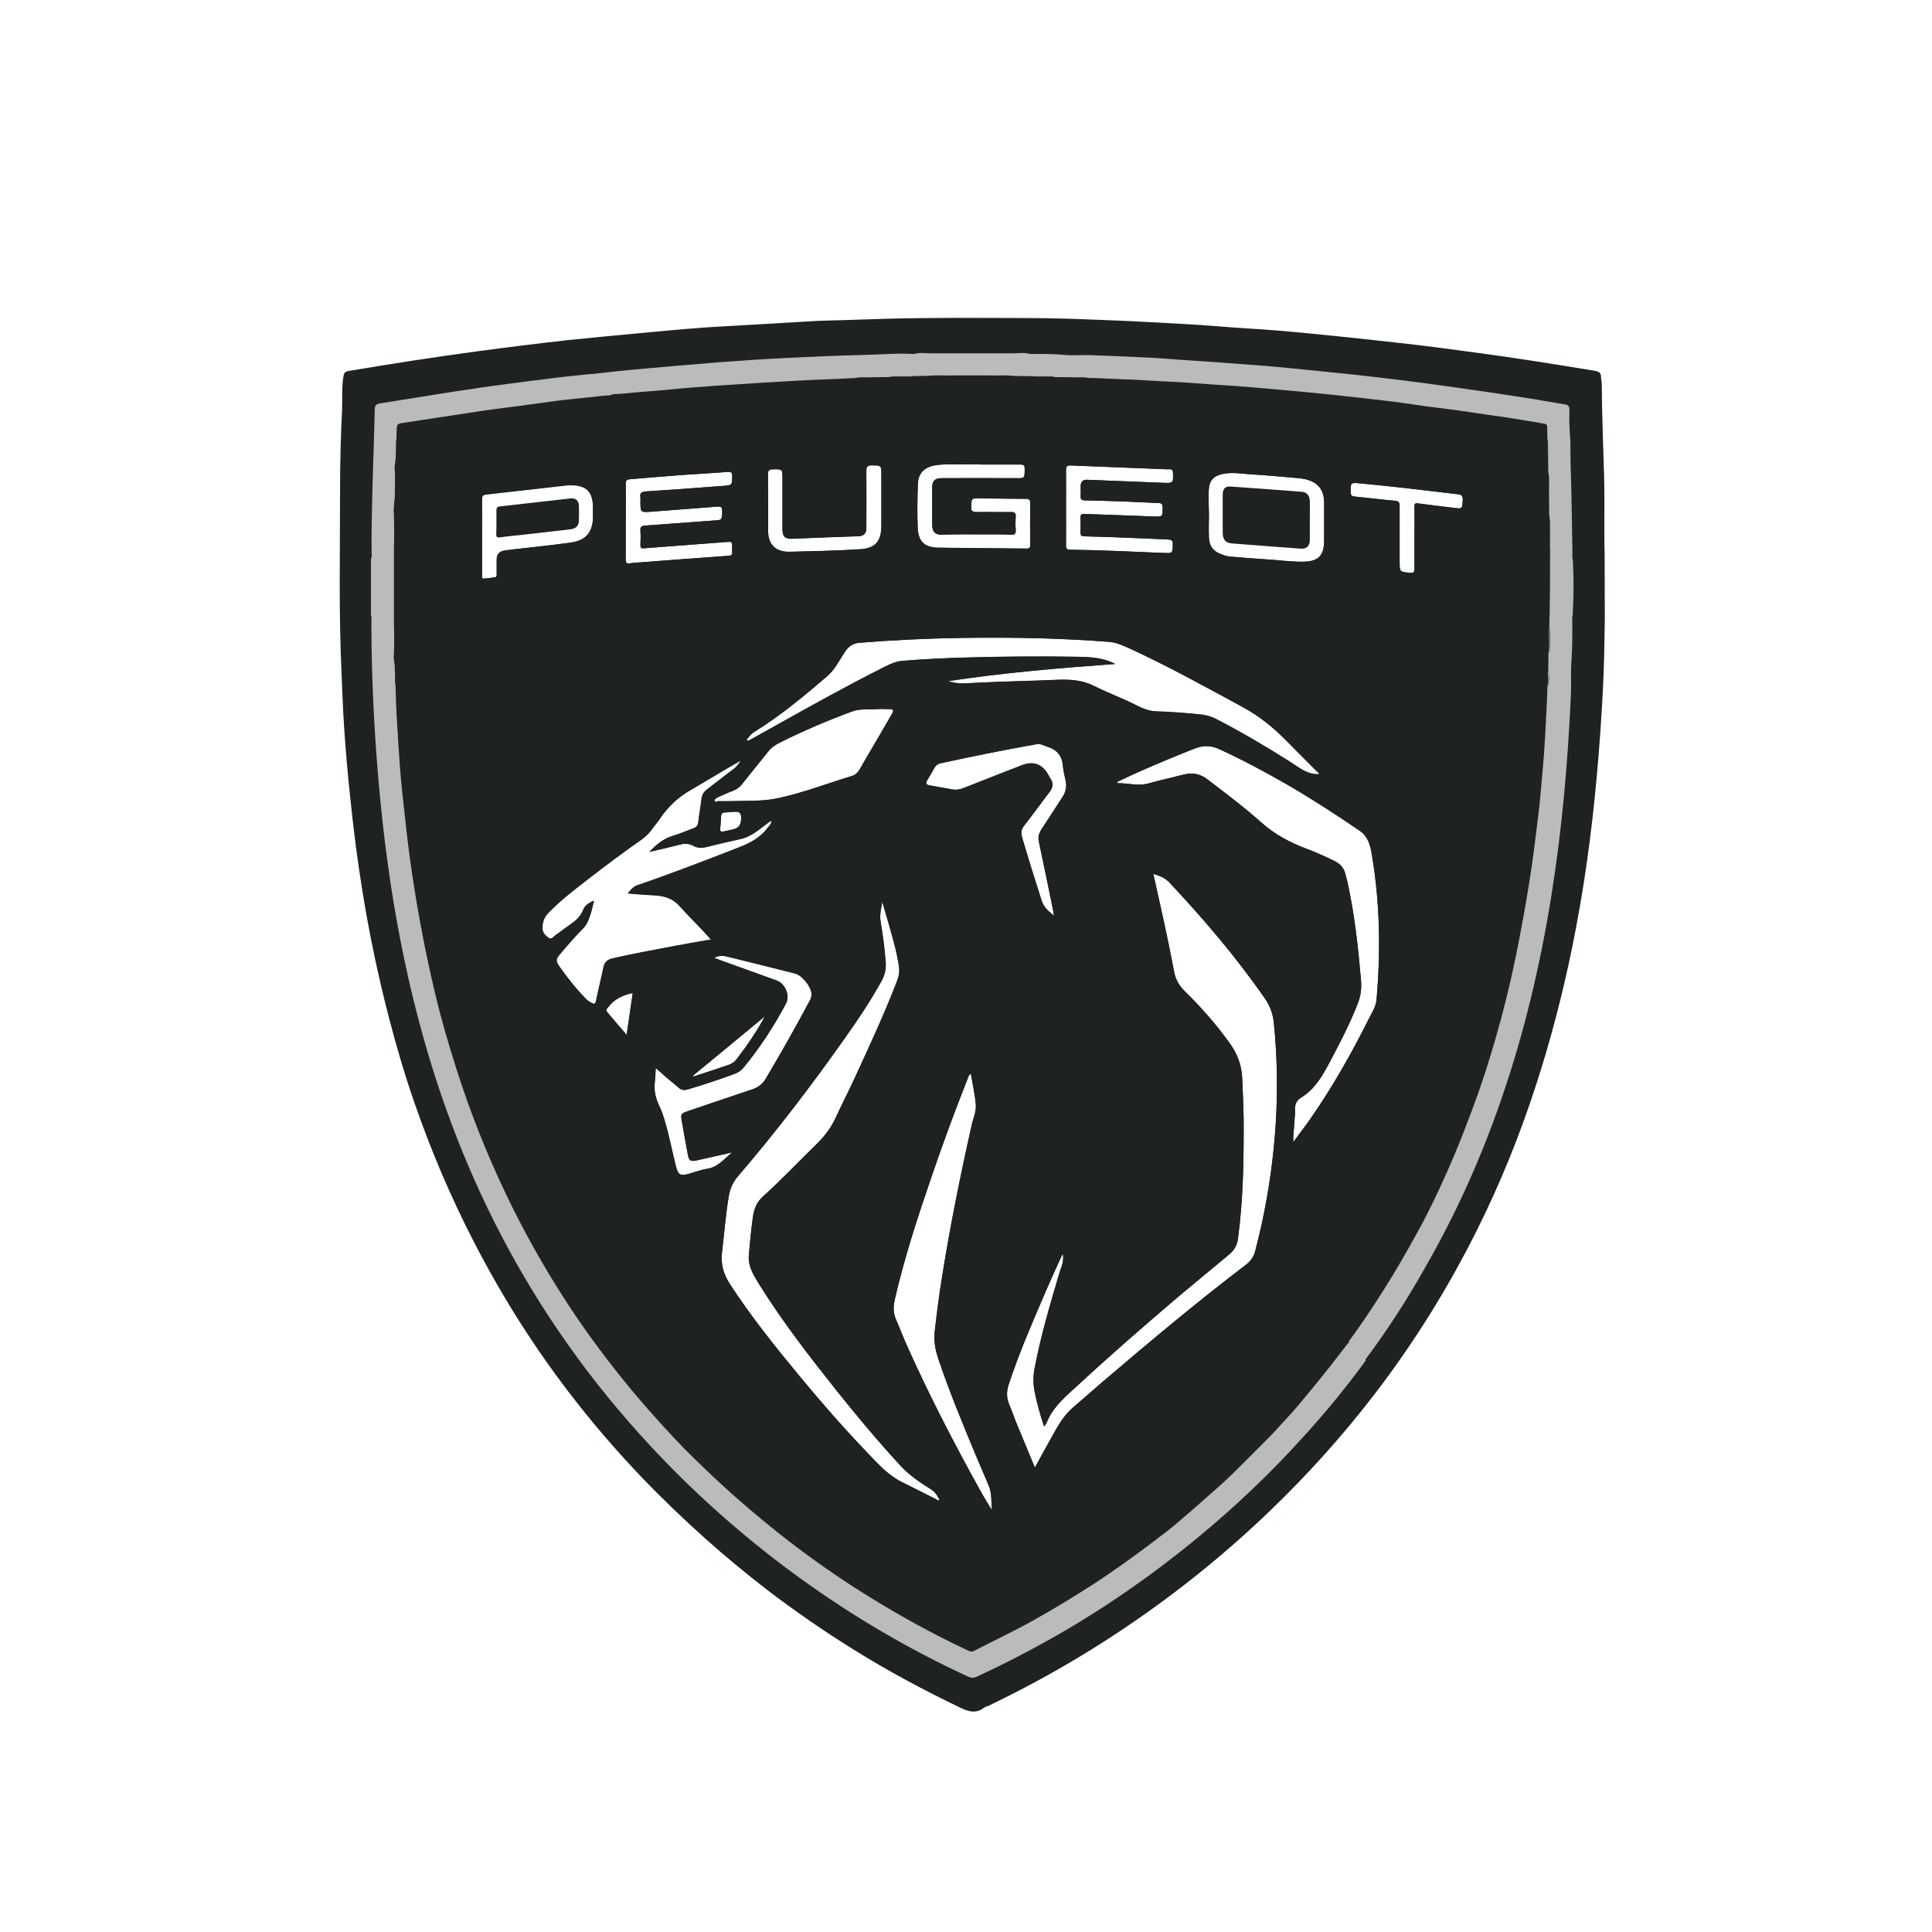 <?xml version="1.0" encoding="utf-8"?>
<!-- Generator: Adobe Illustrator 28.1.0, SVG Export Plug-In . SVG Version: 6.00 Build 0)  -->
<svg version="1.1" id="Layer_1" xmlns="http://www.w3.org/2000/svg" xmlns:xlink="http://www.w3.org/1999/xlink" x="0px" y="0px"
	 viewBox="0 0 1080 1080" style="enable-background:new 0 0 1080 1080;" xml:space="preserve">
<style type="text/css">
	.st0{fill:#1E2223;}
	.st1{fill:#BBBBBB;}
	.st2{fill:#545454;}
	.st3{fill:#9B9B9B;}
</style>
<path class="st0" d="M897,310.3L897,310.3c-0.4-12.6,0.1-28.4-0.3-44.2c-0.5-17.1-1.2-34.3-1.3-51.4c0-1.3-0.4-2.5-0.4-3.8
	c0-2.4-1.1-3.2-3.4-3.6c-22.4-3.7-44.9-7.3-67.5-10.3c-14-1.9-27.9-3.8-41.9-5.3c-11.7-1.3-23.5-2.6-35.2-3.8
	c-10.9-1.1-21.7-2.2-32.6-3.1c-10.8-0.9-21.6-1.4-32.4-2.3c-13.6-1.2-27.2-1.7-40.8-2.5c-8.1-0.5-16.2-0.8-24.3-1.1
	c-14.2-0.6-28.5-1.1-42.8-1.1c-26.4-0.1-52.8-0.3-79.1,0.4c-8.3,0.2-16.6,0.6-24.9,0.8c-4.5,0.1-9,0.2-13.5,0.4
	c-12,0.7-23.9,1.4-35.9,2.1c-9.5,0.6-18.9,1-28.3,1.7c-11.9,0.9-23.7,2-35.5,3.1c-13.4,1.3-26.8,2.5-40.1,3.9
	c-16.9,1.9-33.8,4-50.8,6.3c-23.8,3.2-47.5,6.9-71.2,10.9c-1.8,0.3-2.5,1.1-2.8,2.9c-1.1,6.4-0.5,12.8-0.8,19.2
	c-0.7,14.4-1.1,28.9-1.1,43.3c0,35.1-0.8,70.3,0.9,105.4c0.4,9.1,0.7,18.2,1.3,27.3c0.9,13.8,2.1,27.7,3.6,41.5
	c1.8,17.3,4,34.6,6.8,51.8c3.8,23.5,8.7,46.9,14.7,70c4.2,16.2,8.9,32.2,14.4,48c9.2,26.5,20.1,52.2,33,77.2
	c7.9,15.3,16.4,30.3,25.7,44.9c19.8,31.2,42.6,60.1,68.1,86.8c11.5,12,23.5,23.5,35.9,34.6c11.1,9.9,22.6,19.4,34.4,28.5
	c15.4,11.8,31.4,22.8,47.9,33.1c19.4,12.1,39.5,22.9,60.2,32.8c4.6,2.2,8.6,3.3,13,0c0.8-0.6,1.8-0.8,2.7-1.2
	c22.5-10.8,44.3-22.9,65.3-36.4c33-21.2,63.7-45.4,91.9-72.5c20.9-20.1,40.3-41.6,58-64.6c22.1-28.7,41.2-59.3,57.4-91.7
	c13.3-26.5,24.4-54,33.5-82.2c8.1-24.9,14.6-50.1,19.9-75.7c6.6-32.2,11.1-64.7,14-97.5c1.4-15.5,2.5-31.1,3.3-46.7
	c0.7-13.3,0.9-26.7,1.1-40C897.1,335.2,897,324.4,897,310.3z M675.7,273.9c0.2-5.3,2.8-8,8-9c5.4-1.1,10.8,0,16.2,0.3
	c8.4,0.5,16.7,1.3,25.1,2c1.6,0.1,3.2,0.4,4.8,0.7c7,1.7,10.4,5.9,10.4,13.2c0,7,0,14.1,0,21.1c0,8.3-3.2,11.7-11.6,11.8
	c-7.3,0.1-14.6-1-21.9-1.4c-6.1-0.4-12.2-0.9-18.3-1.4c-1.7-0.1-3.4-0.5-5-1.1c-4.9-1.6-7.4-4.5-7.6-9.6c-0.2-4.4,0-8.8,0-13.3h0
	c0,0,0,0,0,0l0,0h0C675.7,282.8,675.5,278.3,675.7,273.9z M598.7,260.2c17.6,0.7,35.2,1.4,52.8,2.1c0.7,0,1.5,0.1,2.2,0
	c1.5,0,2,0.6,2,2.1c0.2,5.7,0.2,5.7-5.5,5.5c-14.2-0.6-28.3-1.1-42.5-1.7c-2.4-0.1-3.6,1.1-3.6,3.6c0,1.9,0.1,3.8,0,5.7
	c-0.1,1.6,0.5,2.1,2.1,2.2c7.9,0.1,15.9,0.4,23.8,0.7c5.9,0.2,11.7,0.6,17.6,0.8c1.7,0,2.3,0.6,2.3,2.4c0,5.5,0.1,5.4-5.3,5.1
	c-12.7-0.5-25.4-0.9-38.2-1.4c-2-0.1-2.5,0.5-2.4,2.4c0.1,2.7,0.1,5.4,0,8.1c0,1.5,0.5,2,2,2c11.4,0.3,22.7,0.7,34.1,1.2
	c4.3,0.2,8.7,0.4,13,0.6c1.7,0.1,2.5,0.5,2.5,2.5c-0.1,5.2,0,5.2-5.2,5c-17.4-0.7-34.8-1.6-52.2-1.8c-1.8,0-2.3-0.6-2.3-2.4
	c0.1-7.1,0-14.3,0-21.4v0c0-6.9,0.1-13.7,0-20.6C595.9,260.6,596.6,260.1,598.7,260.2z M513.1,270.5c0.2-5.9,3.5-9.2,9.2-10.3
	c5.4-1,10.8-0.4,16.2-0.6c3.2-0.1,6.5,0,9.8,0c0,0,0,0.1,0,0.1h0c7.4,0,14.8,0,22.2,0c1.8,0,2.3,0.5,2.3,2.3c0,5.5,0.1,5.4-5.3,5.3
	c-13.7-0.1-27.5,0-41.2,0c-3.7,0-5.2,1.6-5.2,5.3c0,6.9,0,13.7,0,20.6c0,4.1,1.7,5.9,5.7,5.7c9-0.4,18.1-0.1,27.1-0.2
	c3.8,0,7.6,0,11.4,0.2c2.1,0.1,2.6-0.7,2.5-2.7c-0.2-2.4-0.2-4.9,0-7.3c0.1-2-0.5-2.7-2.6-2.7c-6.4,0.1-12.8-0.1-19.2,0
	c-2.2,0-3.2-0.4-3.1-2.9c0.2-4.8,0-4.9,4.9-4.8c8.6,0.1,17.2,0.3,25.7,0.3c2,0,2.4,0.7,2.4,2.5c-0.1,7.7-0.1,15.4,0,23
	c0,1.4,0,2.3-1.9,2.3c-16.6-0.2-33.2-0.2-49.8-0.5c-7.5-0.2-10.9-3.6-11.2-11.1C512.7,286.9,512.8,278.7,513.1,270.5z M432,262.3
	c5.4-0.1,5.4-0.2,5.4,5.2c0,9.4,0,18.8,0,28.2c0,4.2,1.4,5.5,5.5,5.4c12.3-0.5,24.5-1,36.8-1.4c3.2-0.1,4.6-1.5,4.6-4.7
	c0-10.7,0.1-21.3,0-32c0-2.3,0.8-2.9,2.9-2.9c5.5,0,5.5-0.1,5.5,5.5v13.5l0,0c0,4.9,0,9.8,0,14.6c0,8.8-3.3,12.8-12,13.3
	c-13.1,0.8-26.1,1.1-39.2,1.4c-4.3,0.1-8.5-1-10.8-5.3c-1-1.9-1.3-4-1.3-6c0-10.8,0-21.5-0.1-32.2
	C429.3,262.9,430.1,262.4,432,262.3z M421.7,409.1c14.6-9,27.6-19.9,40.6-31c4.4-3.8,6.9-9,10-13.7c2-3.1,4.5-4.8,8.3-5.1
	c18.6-1.5,37.3-2.4,56-2.7c15.1-0.2,30.2-0.2,45.2,0.2c12.7,0.4,25.4,1,38.1,2c4.2,0.3,8,2.1,11.8,3.8c21.5,9.9,42.2,21.4,63,32.7
	c9.2,5,17,11.3,24.3,18.7c5.6,5.6,11.1,11.3,16.8,16.9c0.6,0.6,1.5,1.1,1.6,1.9c0,0,0,0,0,0v0c0,0,0,0,0,0
	c-6.7,0.4-11.5-3.9-16.7-7.2c-13.4-8.5-27.1-16.5-41.2-23.8c-2.8-1.4-5.7-2.1-8.8-2.4c-8.2-0.8-16.4-1.5-24.6-1.7
	c-5.8-0.2-10.5-3.4-15.6-5.7c-6.5-2.9-13.1-5.6-19.4-8.7c-6.7-3.3-13.7-3.5-20.9-3.2c-10.7,0.5-21.5,0.7-32.2,1.1
	c-6.4,0.2-12.8,0.6-19.2,0.9c-3,0.1-5.9-0.4-8.8-1.3c30.9-4.7,62-7.3,93.4-9.6c-6.9-3.6-13.9-3.9-21.1-4c-20.5-0.3-41-0.2-61.5,0.4
	c-12.2,0.3-24.3,0.9-36.5,1.9c-4.5,0.4-8.4,2.6-12.3,4.6c-18.8,9.5-37.2,19.7-55.6,30c-5.5,3.1-11,6.1-16.5,9.2
	c-0.8,0.4-1.5,1.1-2.7,0.5C418.5,412.1,419.7,410.3,421.7,409.1z M580.7,470.3c2.7,12.7,5.3,25.4,7.9,38.1c0.2,1,0.3,1.9,0.6,3.5
	l0,0c-3.2-2.6-5.7-4.7-6.9-8.4c-3.8-11.8-7.5-23.7-11-35.6c-0.7-2.4-0.4-4.4,1.3-6.5c4.8-6.1,9.3-12.4,14-18.5
	c1.9-2.5,2.5-5,0.6-7.7c-0.5-0.7-0.8-1.4-1.2-2.1c-3.4-6-8.2-7.8-14.6-5.4c-10.9,4.2-21.8,8.5-32.7,12.8c-2.1,0.8-4.1,1.2-6.3,0.8
	c-4.3-0.8-8.5-1.5-12.8-2.3c-1.8-0.3-2.3-1.1-1.3-2.8c1.5-2.4,2.8-4.8,4.2-7.2c0.7-1.2,1.8-2,3.2-2.3c17.9-3.9,35.8-7.5,53.8-10.7
	c2.2-0.4,4,0.8,5.9,1.4c5.6,1.7,8.4,5.2,8.8,11c0.2,2.9,1.1,5.7,1.6,8.5c0.6,3.2-0.1,6-1.9,8.7c-4.1,6.2-8.1,12.6-12.2,18.8
	C580.7,466.3,580.2,468,580.7,470.3z M429.6,419.9c1.7-2.1,3.8-3.5,6.1-4.7c13.2-6.6,26.7-12.4,40.6-17.5c4.6-1.7,9.3-0.9,13.9-1.3
	c2.1-0.2,4.1,0,6.2,0c3.2,0,3.5,0.4,1.9,3.1c-3.7,6.5-7.5,12.9-11.3,19.4c-2.2,3.7-4.4,7.5-6.5,11.2c-1,1.7-2.3,3-4.2,3.6
	c-13.9,4.2-27.4,9.5-41.6,12.5c-8.4,1.8-17.1,1.3-25.6,1.6c-2.5,0.1-5,0-7.6,0v0c-0.7,0.2-1.9,0.8-2.1-0.1c-0.2-0.9,0.8-1.6,1.6-2
	c3-1.4,5.9-2.7,8.9-3.8c2-0.8,3.6-2,4.9-3.7C419.7,432.1,424.7,426.1,429.6,419.9z M414.3,457.9L414.3,457.9c-0.2,3.6-1.4,5-4.8,5.8
	c-1.7,0.4-3.3,0.7-5,1.1c-1.4,0.3-2.1-0.1-1.9-1.6c0.2-2.3,0.4-4.7,0.5-7c0.1-1.2,0.6-2,2-2c1.7-0.1,3.4-0.3,5.1-0.4
	C413.5,453.5,414.5,454.5,414.3,457.9z M349.8,291.3L349.8,291.3c0-7,0.1-13.9,0-20.9c0-1.7,0.4-2.3,2.2-2.5
	c9.9-0.8,19.8-1.7,29.7-2.4c8.4-0.6,16.7-1,25.1-1.7c2.2-0.2,2.5,0.6,2.5,2.5c-0.1,4.9,0,4.9-4.9,5.3c-14.4,1.1-28.8,2.2-43.2,3.1
	c-2.5,0.2-3.7,0.8-3.2,3.5c0.1,0.6,0,1.3,0,1.9c0,6.5,0,6.4,6.6,5.9c12.1-1,24.3-1.8,36.4-2.8c2.2-0.2,2.8,0.5,2.7,2.6
	c-0.1,5,0,4.9-5,5.2c-12.7,0.9-25.4,1.9-38,2.8c-2,0.1-2.9,0.7-2.7,2.9c0.2,2.7,0.1,5.4,0,8.1c0,1.5,0.5,1.8,1.9,1.7
	c15.3-1.2,30.6-2.3,45.9-3.5c3.5-0.3,3.5-0.3,3.5,3.3c0,0.7-0.1,1.5,0,2.2c0.2,1.7-0.6,2.1-2.2,2.2c-16.5,1.2-33.1,2.4-49.7,3.7
	c-1.8,0.1-3.6,0.3-5.4,0.5c-1.8,0.3-2.3-0.4-2.3-2.2C349.8,305.6,349.8,298.5,349.8,291.3z M285.3,307.3c-1.1,0.1-2.1,0.3-3.2,0.4
	c-2.9,0.4-4.4,2.1-4.4,5.1c0,2.7,0,5.4,0,8.1c0,0.9,0,1.7-1.1,1.8c-2,0.3-3.9,0.5-5.9,0.7c-1.7,0.2-1.2-1.2-1.2-2.1
	c0-7.1,0-14.3,0-21.4h0c0-7,0.1-13.9,0-20.9c0-1.8,0.5-2.5,2.3-2.7c15-1.7,30.1-3.4,45.1-5.1c0.5,0,0.9-0.1,1.3-0.1
	c9.6-0.2,13.3,3.4,13.3,13c0,1.5,0,3.1,0,4.6c-0.1,8.9-4,13.5-12.9,14.6C307.5,304.9,296.4,306,285.3,307.3z M350.3,578.5
	c-4-4.6-7.5-8.7-11-12.9c-0.9-1,0.1-1.9,0.7-2.6c3.4-4.5,8-6.7,13.7-7.9C352.6,562.9,351.5,570.3,350.3,578.5z M342.4,535.7
	c-2.7,0.6-4.3,2-4.9,4.7c-1.4,6.3-3,12.6-4.3,19c-0.4,1.9-1,2-2.5,1.2c-1.1-0.6-2.2-1.3-3.1-2.2c-5.5-5.6-10.4-11.8-14.9-18.2
	c-2.1-3-2-4.2,0.3-6.9c4.1-4.9,8.3-9.7,12.8-14.3c1.1-1.1,2-2.3,2.6-3.7c1.7-3.7,2.6-7.6,3.6-11.9c-2.8,1.3-5,2.5-6.1,5.3
	c-1.2,3.1-3.4,5.4-6.1,7.3c-3.2,2.2-6.2,4.6-9.4,6.8c-1.1,0.8-2.1,2.6-3.7,1.5c-1.7-1.2-3.4-2.8-3.5-5.2c-0.2-3.5,0.8-6.3,3.4-9
	c6.7-6.9,14.3-12.7,21.8-18.5c10-7.8,20.3-15.4,30.7-22.7c1.9-1.4,3.6-3,5-4.9c1.6-2.3,3.5-4.4,5-6.7c4.5-6.6,10.1-11.8,17.1-15.8
	c9.3-5.4,18.5-11.1,27.9-16.4c-1.2,1.9-2.4,3.6-4.2,4.9c-4.9,3.6-9.7,7.5-14.6,11.2c-1.8,1.4-2.9,3-3.1,5.4
	c-0.5,4.3-1.3,8.6-1.8,12.9c-0.2,1.8-1,2.8-2.6,3.4c-4,1.5-7.8,3.2-11.9,4.4c-5,1.5-8.8,4.7-12.9,8.9c6.2-1.5,11.7-2.7,17.1-4.2
	c2.6-0.7,4.9-0.7,7.3,0.6c2.3,1.3,4.7,1.4,7.3,0.8c6.4-1.6,12.8-3.1,19.2-4.5c4.5-1,8.2-3.5,11.8-6.3c1.7-1.3,3.5-2.6,5.3-4
	c0.5,1.8-0.7,2.6-1.5,3.6c-4.2,5.8-10,9-16.6,11.5c-18.8,7.3-37.6,14.6-56.6,21.1c-2.1,0.7-3.5,2.3-5.3,4.5c5,0.4,9.3,0.8,13.7,1
	c5.8,0.2,11,1.3,15.2,6c5.6,6.3,11.8,12.1,17.7,18.8c-6.7,1.2-13,2.2-19.2,3.4C366.4,530.8,354.3,533,342.4,535.7z M427.6,568.1
	L427.6,568.1c-4.7,8.7-10.1,16.6-16,24.2c-1.1,1.4-2.5,2.3-4.1,2.9c-6.4,2.2-12.8,4.3-19.2,6.4c-0.2,0.1-0.5,0-1.3,0
	C400.8,590.3,414.2,579.2,427.6,568.1z M384.5,656.3c-4.2,1.1-5.5,0.3-6.6-3.9c-2.2-8.6-3.8-17.4-6.4-26c-0.9-3-1.9-6-3.3-8.8
	c-1.9-4.1-2.8-8.3-2.2-12.8c0.3-2.4,0.3-4.8,0.5-7.8c2.5,2.2,4.5,4,6.7,5.9c2,1.7,4.1,3.3,6,5c1.6,1.5,3.1,1.7,5.2,1.1
	c8.9-2.7,17.7-5.5,26.4-8.8c1.9-0.7,3.5-1.8,4.8-3.4c9.1-11.1,17-23.1,23.7-35.8c2.4-4.5-0.4-11.2-5.2-12.9
	c-10.7-3.9-21.5-7.7-32.2-11.6c-0.8-0.3-1.6-0.7-2.7-1.1c0,0,0,0,0,0l0,0c0,0,0,0,0,0c2.6-1.4,5.1-1.2,7.5-0.6
	c12.6,3.1,25.1,6.2,37.7,9.4c3.9,1,8.8,7.1,9.2,11.1c0.1,1.4-0.2,2.7-0.9,3.9c-7.9,14.9-16.2,29.5-24.8,44c-1.8,2.9-4.2,4.7-7.5,5.8
	c-12,4-24.1,8.1-36.1,12.2c-3.7,1.2-3.9,1.7-3.2,5.5c1.1,6.3,2.2,12.6,3.4,18.9c0.6,3.2,1.5,3.8,4.7,3.1c6.5-1.4,12.9-2.9,20-4.5
	c-4.5,3.9-7.8,8.2-13.7,9.2C391.8,653.9,388.2,655.3,384.5,656.3z M523.4,838.1c-6.6-3.3-13.2-6.6-19.7-9.9
	c-7.6-3.9-13.2-10.3-19-16.3c-12.9-13.5-25.2-27.5-37.1-41.9c-13.9-16.8-27.6-33.8-39.5-52.1c-3.6-5.5-5.3-11.2-4.5-17.9
	c1.3-10.5,2-21,3.8-31.4c0.7-4.2,2.3-7.9,5.1-11.1c21.4-24.9,41.3-51,60.2-77.8c7.2-10.2,14.1-20.5,20.1-31.4
	c1.9-3.4,2.6-6.8,2.3-10.6c-0.6-7.5-1.5-14.9-2.8-22.3c-0.7-3.8,0.2-7.5,0.9-11.4c0,0,0,0,0,0l0,0c0,0,0,0,0,0
	c1.3,4.4,2.5,8.7,3.8,13.1c2.2,7.8,4.5,15.6,5.6,23.7c0.3,2.4-0.1,4.7-0.9,6.9c-7.3,19-15.9,37.4-24.4,55.9c-3.2,7-6.9,13.9-10,20.9
	c-2.7,5.8-6.4,10.8-11,15.2c-9.9,9.7-19.5,19.8-29.8,29.1c-3.4,3.1-5,6.9-5.6,11.3c-1,7.2-1.7,14.3-2.3,21.5
	c-0.5,6.1,2.5,10.9,5.5,15.8c13,21,28.1,40.4,43.4,59.7c11.6,14.5,23.5,28.8,36.1,42.4c4.8,5.2,10.5,9,16.4,12.7
	c2.5,1.5,4.1,3.7,5.2,6.3C524.4,839.1,523.9,838.4,523.4,838.1z M548.5,834.2c-14.7-26.5-28.7-53.4-41.1-81.1
	c-2.4-5.3-4.5-10.8-6.8-16.2c-1.6-3.8-1.1-7.6-0.2-11.4c5.3-22.8,12.5-44.9,20.1-67c6.3-18.6,13.1-37,20.3-55.2
	c0.4-1,0.6-2.2,1.9-3.2c0,0,0,0,0,0h0c0,0,0,0,0,0c1,6,2.3,11.7,2.8,17.5c0.3,3.8-1.5,7.6-2.3,11.3c-6.3,28-12,56.1-16.5,84.4
	c-1.7,10.3-3,20.7-4.2,31.1c-0.6,5.3,0.4,10.4,2.1,15.4c6,17.8,13.1,35,20.3,52.3c2.6,6.2,5.3,12.4,7.9,18.6
	c1.7,4.2,1.3,8.9,1.7,13.5C552.4,840.9,550.4,837.6,548.5,834.2z M705.3,684.3c-1.1,5-2.4,10-3.6,15c-0.8,3.2-2.6,5.7-5.2,7.7
	c-27.5,20.9-53.9,43.1-80.2,65.5c-5.6,4.8-11.1,9.7-16.7,14.5c-5.8,5-9.1,11.8-12.8,18.3c-2.7,4.8-5.3,9.6-8.3,15.1l0,0
	c-3.7-9-7.2-17.3-10.6-25.6c-1.3-3.2-2.4-6.6-3.8-9.8c-1.5-3.6-1.5-7.1-0.3-10.8c5.8-17.9,13.4-35.1,20.8-52.4
	c2.8-6.5,5.7-12.8,8.6-19.2c0.2-0.5,0.5-0.9,0.9-1.8c0.9,4.2-0.9,7.5-1.9,10.8c-5.2,17.7-10.5,35.4-13.9,53.6
	c-0.8,4.3-0.8,8.6,0.1,12.9c1.3,6.5,3.1,12.8,5.2,19.2c1.3-1.1,1.7-2.6,2.3-3.9c3.8-8,10.5-13.4,16.8-19.2
	c18.6-17.2,37.7-33.8,57-50.2c9-7.5,18-15,27.1-22.5c2.8-2.3,4.7-5,5.2-8.8c3-22.3,3.3-44.6,3.2-67c-0.1-7.7-0.5-15.3-0.8-23
	c-0.3-7.5-2.9-14-7.3-20c-7.4-10.2-15.6-19.6-24.6-28.4c-3.3-3.2-5.4-6.7-6.2-11.3c-3.4-18.2-7.5-36.1-11.6-54.5
	c3.4,1,6.5,2.2,8.8,4.6c19.2,20.4,37.3,41.7,53.3,64.6c3,4.3,4.8,8.8,5.3,14.2C715.9,609.7,713.3,647.2,705.3,684.3z M769.5,558.7
	c-0.3,3.8-2.3,7-4,10.2c-9.9,19.8-20.7,39-33.4,57.1c-2.8,4-5.8,7.8-9.1,12.4c-0.3-4.3,0.5-7.9,0.6-11.5c0-2,0.5-4,0.3-5.9
	c-0.2-3.3,0.6-5.7,3.5-7.5c7.7-4.7,11.8-12.1,15.9-19.7c5.7-10.8,11.3-21.5,15.7-32.8c1.7-4.3,2.2-8.6,1.8-13.2
	c-1.6-18.4-3.6-36.8-7.6-54.9c-0.3-1.3-0.7-2.6-1-3.9c-0.8-3.6-2.9-6.1-6.2-7.7c-5.2-2.5-10.4-4.9-15.8-6.9
	c-9.3-3.5-17.7-8-25.2-14.7c-9.5-8.5-19.8-16.2-30-24c-3.9-3-8.1-4-12.9-2.8c-6.6,1.7-13.3,3.1-19.9,5c-6,1.7-11.7-0.2-17.6-0.1
	c0-0.2-0.1-0.5-0.1-0.7l0,0c4.2-2,8.4-4,12.6-5.9c10.2-4.5,20.5-8.8,30.9-12.9c5-1.9,9.4-1.6,14,0.6c12.8,5.9,25.3,12.6,37.5,19.6
	c13.8,8,27.2,16.7,40.4,25.7c4.7,3.2,5.9,7.6,6.8,12.5C771.4,503.9,771.9,531.3,769.5,558.7z M812.8,283.9
	c-6.7-0.8-13.4-1.6-20.1-2.5c-1.5-0.2-2.1,0.1-2,1.7c0.1,5.9,0,11.7,0,17.6l0,0c0,5.8,0,11.6,0,17.3c0,1.8-0.4,2.3-2.3,2.2
	c-6-0.5-6-0.4-6-6.4c0-10.3,0-20.6,0-30.9c0-2-0.5-2.8-2.7-3c-7.5-0.6-14.9-1.6-22.3-2.3c-1.8-0.2-2.4-0.7-2.4-2.6
	c0-5.2,0-5.3,5.2-4.8c18.3,1.7,36.6,3.9,54.9,6.1c2.1,0.2,2.6,1.1,2.6,3.1C817.4,284.5,817.5,284.5,812.8,283.9z"/>
<path class="st1" d="M207.8,311.4c-0.3-11.6,0.1-23.3,0.3-34.9c0.1-3.5,0.2-7,0.3-10.6c0.4-12.4,0.8-24.9,1.1-37.4
	c0.1-2.2,1.2-2.7,2.9-3c14-2.2,28-4.5,42-6.7c19.5-3,39-5.5,58.5-7.9c6-0.7,12-1.3,18-1.9c2,0.6,3.2,2.2,4.6,3.6
	c1.9,1.8,3.7,3.6,5.5,5.5c1.1,1.2,1.7,2.4,0.3,3.7c-5.2,1.2-10.5,1.4-15.8,2.1c-16.6,1.9-33.1,4-49.6,6.3c-15.5,2.1-31.1,4.5-46.5,7
	c-5.6,0.9-5.9,1.4-5.9,7c0,0.4,0,0.9,0,1.4c-0.2,2.9,0,5.7-0.2,8.6c-0.2,3.1-1,6.2-0.5,9.4c0,3.7,0,7.4,0,11.1
	c-0.2,4.4-1.2,8.8-0.5,13.3c-0.6,6.5-0.5,12.9,0,19.4c-0.5,4.1-0.3,8.3-0.3,12.4c0.1,9.7-0.4,19.5,0.3,29.2c0.2,2.2,0.1,4.5-0.3,6.7
	c-0.6,3.1,0.9,6.2,0.3,9.4c-0.6,3.3,0.2,6.6,0.5,9.9c0.3,2.6,0,5.1,0.2,7.7c0,13.6,1.2,27.2,2.1,40.8c0.9,14.1,2.5,28.2,4.1,42.3
	c1.7,15.2,4.2,30.4,6.8,45.5c2.8,16.1,6.1,32.1,10.1,48c8.2,32.1,18.5,63.5,32,93.8c10.9,24.5,23.6,48.2,38.1,70.8
	c9.2,14.4,19.1,28.3,29.7,41.7c8,10.2,16.5,20.1,25.3,29.7c6.4,7,12.8,14,19.6,20.6c14.8,14.2,30.1,27.9,46.2,40.6
	c25,19.7,51.6,37.1,79.6,52.3c8,4.3,16,8.7,24.4,12.3c2,0.9,3.8,0.8,5.7-0.1c20.3-9.8,40.2-20.7,59.2-32.8
	c21.1-13.5,41.2-28.4,60.4-44.5c16.2-13.6,31.3-28.4,45.9-43.7c13.9-14.6,26.7-30.2,38.7-46.3c1-1.3,1.6-3.2,3.7-3.2
	c3.4,3,7.2,5.5,8.9,10c-10.7,14.7-22.2,28.7-34.4,42.1c-18.7,20.8-38.9,40-60.5,57.7c-25.7,21.1-53,40-82.1,56.3
	c-13.2,7.4-26.7,14.3-40.5,20.7c-1.6,0.7-2.9,0.8-4.5,0.1c-33.4-15.4-64.9-33.9-94.7-55.5c-22.4-16.2-43.5-34-63.4-53.3
	C348,794,317.8,756,293,713.7c-23.3-39.7-41.1-81.8-54.1-126c-10.8-36.7-18.2-74.1-23.1-112c-3.1-24.1-5.2-48.3-6.6-72.5
	c-1-18.3-1.6-36.6-1.6-54.9c0-1.1,0.1-2.2,0.1-3.2c-0.5-1.7-0.2-3.4-0.2-5.1c0-8.5,0-17.1,0-25.6
	C207.6,313.3,207.4,312.3,207.8,311.4L207.8,311.4z"/>
<path class="st1" d="M763.2,760.1c-3.2-2.9-6.7-5.6-8.9-9.4c-1.3-1.7,0.2-2.7,0.9-3.8c5.2-7.4,10.3-14.8,15.2-22.4
	c7.9-12.2,15.2-24.8,22-37.6c10.6-19.9,19.7-40.4,27.7-61.5c9.4-24.7,16.9-50,23-75.7c4.1-17.6,7.6-35.3,10.4-53.2
	c2.4-14.9,4.3-29.8,5.8-44.8c1.4-13.2,2.5-26.4,3.3-39.6c0.6-9.5,1-19.1,1.5-28.6c0.2-2.7,0-5.3,0.2-8c0.5-3.4,0.2-6.8,0.3-10.1
	c0.5-5.2,0.3-10.5,0.2-15.8c0.6-5.4,0.3-10.8,0.2-16.2c0-9,0.4-18-0.2-27c-0.1-0.7-0.2-1.5-0.1-2.1c1.2-5.5-0.1-10.9-0.1-16.3
	c-0.1-4.3,0.2-8.6-0.3-12.9c-0.2-3.6,0-7.3-0.2-11c-0.1-3.2,0.2-6.4-0.3-9.6c-0.2-2.9,0-5.8-0.2-8.8c-0.1-7.2-0.2-7.3-7.4-8.5
	c-27.3-4.6-54.8-8.4-82.3-11.7c-16.6-2-33.2-3.6-49.8-5.2c-16.6-1.5-33.3-2.9-49.9-4.1c-10.8-0.8-21.6-1.3-32.4-1.9
	c-11.1-0.6-22.2-1-33.2-1.5c-2.9-0.2-5.8,0-8.8-0.2c-3.4-0.5-6.8-0.2-10.2-0.3c-4.2-0.3-8.3-0.1-12.5-0.2c-3.6-0.5-7.2-0.2-10.8-0.3
	c-4.4,0.3-8.7-1.3-13.1-1.1c-6.4,0-12.8,0-19.3,0c-5.1-0.5-10.1,1.2-15.2,1.1c-2.9,0.1-5.8-0.1-8.7,0.3c-4.3,0.1-8.7-0.1-13,0.2
	c-3.2,0.1-6.5-0.2-9.7,0.3c-2.9,0.2-5.9,0.1-8.9,0.2c-11.2,0.5-22.3,0.9-33.5,1.5c-7.6,0.4-15.3,0.8-23,1.3
	c-11.2,0.7-22.5,1.5-33.7,2.4c-9,0.8-18,1.5-27,2.4c-4.9,0.4-9.7,1-14.5,1.4c-1.8,0.2-3.8,0.8-5.5-0.6c-0.6-2.1-2.5-3.1-3.9-4.7
	c-2.1-2.5-5-4.3-6.5-7.4c7.8-0.9,15.6-1.8,23.4-2.5c16.4-1.5,32.7-2.9,49.1-4.2c12.1-0.9,24.1-1.7,36.2-2.3
	c14.6-0.7,29.2-1.4,43.8-1.7c9.3-0.2,18.5-1.1,27.8-0.5c3.1-0.6,6.3,0.1,9.5-0.4c15.2,0,30.4,0,45.6,0c3.1,0.5,6.3-0.2,9.5,0.4
	c6.6-0.1,13.1-0.1,19.7,0.5c4.5,0.4,9,0,13.5,0.1c8.9,0.3,17.8,0.7,26.6,1.1c5.8,0.3,11.6,0.5,17.4,1c10,0.8,20,1.3,30,2.1
	c8,0.6,16.1,1.2,24.1,1.8c10.7,0.9,21.4,2,32.1,3.1c12.2,1.2,24.4,2.5,36.6,4c12,1.4,24,3,36,4.7c13.6,1.9,27.2,3.9,40.8,6
	c7.5,1.2,15,2.6,22.5,3.8c1.7,0.3,2.3,1.2,2.3,2.7c0,3.6-0.1,7.2,0.1,10.8c0.2,3.7,0.6,7.3,0.5,11c-0.1,9.6,0.5,19.2,0.6,28.9
	s0.4,19.3,0.5,28.9c0,1.1-0.1,2.2-0.1,3.2c0.5,1.9,0.2,3.8,0.2,5.6c0,8.2,0,16.4,0,24.5c0,1,0.2,2-0.2,2.9
	c0.1,8.6,0.1,17.1-0.5,25.7c-0.4,5.6,0,11.4-0.2,17c-1.7,38.3-5,76.4-11.1,114.2c-6.2,38.4-15.1,76-27.8,112.8
	c-11.3,32.9-25.5,64.5-42.9,94.7C786.5,726.6,775.4,743.8,763.2,760.1L763.2,760.1z"/>
<path class="st1" d="M207.8,311.4c0,11.2,0,22.4,0,33.6c-0.1-0.7-0.4-1.4-0.4-2.1c0-9.8,0-19.6,0-29.5
	C207.4,312.8,207.7,312.1,207.8,311.4L207.8,311.4z"/>
<path class="st1" d="M879.1,344.5c0-11,0-22.1,0-33.1C879.8,322.4,879.8,333.4,879.1,344.5z"/>
<path class="st1" d="M520.6,197.4c-3.1,0.9-6.3,0.2-9.5,0.4C514.3,196.9,517.5,197.6,520.6,197.4z"/>
<path class="st1" d="M575.7,197.8c-3.2-0.1-6.3,0.5-9.5-0.4C569.4,197.6,572.6,196.9,575.7,197.8z"/>
<path class="st2" d="M220.4,287.7c0.9,1.7,0.5,3.6,0.4,5.3c-0.2,4.8,0.3,9.6-0.4,14.3C220.4,300.8,220.4,294.3,220.4,287.7
	L220.4,287.7z"/>
<path class="st2" d="M220.4,349c0.5,5.5,0.9,10.9,0,16.4C220.4,359.9,220.4,354.5,220.4,349z"/>
<path class="st2" d="M221,263.3c0.9,3.8,0.4,7.7,0,11.5C221,271,221,267.2,221,263.3z"/>
<path class="st2" d="M221.9,245.5c0.1,2.9,0.2,5.9-0.4,8.8C221.5,251.3,221.3,248.4,221.9,245.5z"/>
<path class="st2" d="M221,375c0.6,2.7,0.5,5.5,0.4,8.2C220.8,380.5,220.9,377.8,221,375z"/>
<path class="st3" d="M553.2,210.1c-6.5,0-13,0-19.6,0c-0.2-0.1-0.2-0.2-0.1-0.3c0,0,0.1-0.1,0.2-0.1c6.4,0,12.9,0,19.3,0
	c0.2,0,0.3,0.1,0.3,0.2C553.3,210.1,553.3,210.1,553.2,210.1L553.2,210.1z"/>
<path class="st2" d="M866.5,306.3c-0.7-6.1-0.4-12.3-0.4-18.5C866.8,293.9,866.5,300.1,866.5,306.3z"/>
<path class="st2" d="M866.1,365.3c0-5.3-0.2-10.5,0.4-15.8C866.5,354.8,866.8,360.1,866.1,365.3z"/>
<path class="st1" d="M533.8,209.8c-0.1,0.1-0.1,0.2-0.1,0.4c-5,0-10.1,0.1-15.2,0.1C523.6,209.2,528.7,209.9,533.8,209.8
	L533.8,209.8z"/>
<path class="st2" d="M509.9,210.4c-4.3,0.7-8.7,0.4-13.1,0.4C501.2,210.1,505.5,210.4,509.9,210.4z"/>
<path class="st1" d="M553.2,210.1c0-0.1-0.1-0.2-0.1-0.4c4.4,0.1,8.8-0.6,13.1,0.4C561.9,210.2,557.6,210.2,553.2,210.1z"/>
<path class="st2" d="M589.5,210.8c-4.2,0-8.4,0.2-12.5-0.4C581.2,210.4,585.4,210.1,589.5,210.8z"/>
<path class="st2" d="M866,274.8c-0.7-3.6-0.4-7.2-0.4-10.9C866.2,267.5,866,271.2,866,274.8z"/>
<path class="st2" d="M865.4,254.2c-0.6-2.9-0.5-5.8-0.4-8.8C865.6,248.4,865.4,251.3,865.4,254.2z"/>
<path class="st2" d="M608.5,211.4c-2.9,0-5.8,0.2-8.7-0.4C602.7,210.9,605.7,210.7,608.5,211.4z"/>
<path class="st2" d="M487.1,210.9c-2.9,0.6-5.8,0.5-8.8,0.4C481.3,210.7,484.2,210.9,487.1,210.9z"/>
<path class="st2" d="M865.6,383.8c-0.1-2.8-0.2-5.5,0.4-8.2C866,378.3,866.1,381.1,865.6,383.8z"/>
<path class="st0" d="M866.5,306.3c-0.3-1.9-0.1-3.8-0.2-5.6c-0.2-4.3,0.3-8.6-0.3-12.9c0-4.3-0.1-8.6-0.1-13
	c-0.5-3.6,0.3-7.3-0.4-10.9c0-3.2-0.1-6.5-0.1-9.7c-0.5-2.9,0.2-5.9-0.4-8.8c0-2.2-0.1-4.3-0.1-6.5c0-1.3-0.4-1.9-1.8-2.1
	c-7.6-1.2-15.1-2.6-22.7-3.7c-11.8-1.6-23.6-3.6-35.5-5c-9.1-1-18.1-2.6-27.1-3.7c-11.3-1.4-22.6-2.6-33.8-3.8
	c-9.4-1-18.8-1.9-28.3-2.7c-8.7-0.8-17.4-1.6-26.2-2.2c-7.7-0.5-15.4-1-23-1.6c-5.9-0.5-11.8-0.7-17.7-1c-7.2-0.4-14.5-0.9-21.8-1.1
	c-6.2-0.2-12.4-0.7-18.6-0.7c-2.9-0.7-5.8,0.1-8.7-0.4c-3.4,0-6.8-0.1-10.3-0.1c-0.8-0.5-1.8-0.2-2.6-0.3c-3.3-0.1-6.6,0.2-9.9-0.2
	c-3.6,0-7.2-0.1-10.8-0.2c-4.3-0.5-8.7-0.1-13.1-0.2h-19.5c-5.1,0.1-10.1-0.3-15.2,0.2c-2.9,0-5.8,0.1-8.6,0.2c-1,0.3-2,0.1-2.9,0.2
	c-3.4,0.2-6.8-0.3-10.1,0.3c-3.2,0-6.5,0.1-9.7,0.1c-2.9,0.5-5.9-0.2-8.8,0.4c-3.2,0.1-6.5,0.4-9.7,0.5c-8.2,0.3-16.3,0.6-24.5,1.1
	c-6.2,0.4-12.5,0.7-18.8,1.1c-8.1,0.5-16.2,1.1-24.4,1.6c-9,0.6-18,1.3-27,2.2c-8.7,0.9-17.4,1.3-26.1,2.3c-2.3,0.2-4.7-0.1-6.8,0.9
	c-2.1,0-4.1,0.3-6.1,0.5c-7.2,0.9-14.3,1.4-21.5,2.3c-7.9,1-15.8,2.2-23.7,3.2c-9.2,1.2-18.3,2.3-27.4,3.8
	c-12.1,1.9-24.2,3.6-36.3,5.5c-4,0.6-4,0.6-4.2,4.8c0,1.5-0.1,2.9-0.1,4.3c-0.6,2.9,0.1,5.9-0.4,8.8c0.3,3.1-1,6-0.5,9.1
	c0.2,3.8,0.2,7.7,0,11.5c0.3,4.3-1,8.6-0.5,12.9c0.2,6.5,0.2,13.1,0,19.6c0,13.9,0,27.8,0,41.6c0.3,5.5,0.2,10.9,0,16.4
	c-0.5,3.2,0.8,6.4,0.5,9.7c0.5,2.7-0.2,5.5,0.4,8.2c0.2,11.1,0.9,22.1,1.6,33.1c0.6,9,1.2,17.9,2.2,26.8c1.2,10.9,2.3,21.8,3.7,32.7
	c3.5,26.6,8.3,52.9,14.5,79c3.4,14.5,7.6,28.8,12.1,42.9c7.5,23.6,16.6,46.6,27.2,68.9c10.2,21.5,21.9,42.3,34.9,62.2
	c9.2,14.1,19.2,27.7,29.7,40.8c9.8,12.3,20.3,24.1,31.1,35.6c6.6,7,13.6,13.7,20.6,20.3c13.6,12.8,27.8,24.8,42.5,36.2
	c13.4,10.3,27.3,20,41.6,29c19,11.9,38.5,22.7,58.8,32.2c1.2,0.5,2.1,0.4,3.2-0.2c11.3-5.8,22.8-11.2,33.9-17.5
	c10.5-5.9,20.8-12.1,30.9-18.6c12-7.7,23.5-16,34.9-24.6c5.3-4,10.6-8,15.6-12.4c4.4-3.8,8.8-7.5,13.1-11.4
	c5.4-4.8,10.9-9.5,16.1-14.6c6.9-6.8,13.8-13.8,20.7-20.7c3.1-3.1,5.9-6.5,9-9.7c4.5-4.7,8.5-9.8,12.7-14.8
	c3.7-4.4,7.3-8.9,10.9-13.4c3.8-4.9,7.6-9.8,11.4-14.7c0.1-0.3,0-0.6,0.2-0.8c7-9.3,13.3-19,19.6-28.9c6.8-10.7,13.1-21.8,19.2-32.9
	c5.9-10.7,11.1-21.8,16.1-33c5.1-11.4,9.6-23,14-34.7c5-13.3,9.3-26.8,13.2-40.4c4.3-14.9,8-30,11.1-45.2
	c2.8-13.7,5.3-27.5,7.5-41.3c1.9-11.5,3.2-23,4.7-34.6c1.2-9.1,1.9-18.2,2.7-27.4c0.7-7.4,1.2-14.8,1.6-22.2
	c0.5-8.5,0.8-17,1.2-25.5l0,0c0.6-2.7-0.1-5.5,0.4-8.2c0-3.4,0.1-6.8,0.1-10.3c0.5-0.9,0.2-1.9,0.3-2.9c0.1-4.3-0.2-8.6,0.2-12.9
	C866.5,335.1,866.5,320.7,866.5,306.3z M675.7,273.9c0.2-5.3,2.8-8,8-9c5.4-1.1,10.8,0,16.2,0.3c8.4,0.5,16.7,1.3,25.1,2
	c1.6,0.1,3.2,0.4,4.8,0.7c7,1.7,10.4,5.9,10.4,13.2c0,7,0,14.1,0,21.1c0,8.3-3.2,11.7-11.6,11.8c-7.3,0.1-14.6-1-21.9-1.4
	c-6.1-0.4-12.2-0.9-18.3-1.4c-1.7-0.1-3.4-0.5-5-1.1c-4.9-1.6-7.4-4.5-7.6-9.6c-0.2-4.4,0-8.9,0-13.3h0c0,0,0,0,0,0l0,0h0
	C675.7,282.8,675.5,278.3,675.7,273.9z M598.7,260.2c17.6,0.7,35.2,1.4,52.8,2.1c0.7,0,1.5,0.1,2.2,0c1.5,0,2,0.6,2,2.1
	c0.2,5.7,0.2,5.7-5.5,5.5c-14.2-0.6-28.3-1.1-42.5-1.7c-2.4-0.1-3.6,1.1-3.6,3.6c0,1.9,0.1,3.8,0,5.7c-0.1,1.6,0.5,2.1,2.1,2.2
	c7.9,0.2,15.9,0.4,23.8,0.7c5.9,0.2,11.7,0.6,17.6,0.8c1.7,0,2.3,0.6,2.3,2.3c0,5.5,0.1,5.4-5.3,5.2c-12.7-0.5-25.4-0.9-38.2-1.4
	c-2-0.1-2.5,0.5-2.4,2.4c0.1,2.7,0.1,5.4,0,8.1c0,1.5,0.5,2,2,2c11.4,0.3,22.7,0.7,34.1,1.2c4.3,0.2,8.7,0.4,13,0.6
	c1.7,0.1,2.5,0.5,2.5,2.5c-0.1,5.2,0,5.2-5.2,5c-17.4-0.7-34.8-1.6-52.2-1.8c-1.8,0-2.3-0.6-2.3-2.4c0.1-7.1,0-14.3,0-21.4v0
	c0-6.9,0.1-13.7,0-20.6C595.9,260.6,596.6,260.1,598.7,260.2z M513.1,270.5c0.2-5.9,3.5-9.2,9.2-10.3c5.4-1,10.8-0.4,16.2-0.6
	c3.2-0.1,6.5,0,9.8,0c0,0,0,0.1,0,0.1l0,0c7.4,0,14.8,0,22.2,0c1.8,0,2.3,0.5,2.3,2.3c0,5.5,0.1,5.4-5.3,5.3
	c-13.7-0.1-27.5,0-41.2,0c-3.7,0-5.2,1.6-5.2,5.3c0,6.9,0,13.7,0,20.6c0,4.1,1.7,5.9,5.7,5.7c9-0.4,18.1-0.1,27.1-0.2
	c3.8,0,7.6,0,11.4,0.2c2.1,0.1,2.6-0.7,2.5-2.7c-0.2-2.4-0.2-4.9,0-7.3c0.1-2-0.5-2.7-2.6-2.6c-6.4,0.1-12.8-0.2-19.2,0
	c-2.2,0-3.2-0.4-3.1-2.9c0.2-4.8,0-4.8,4.9-4.8c8.6,0.1,17.2,0.3,25.7,0.3c2,0,2.4,0.7,2.4,2.5c-0.1,7.7-0.1,15.3,0,23
	c0,1.4,0,2.3-1.9,2.3c-16.6-0.2-33.2-0.2-49.8-0.5c-7.5-0.1-10.9-3.6-11.2-11.1C512.7,286.9,512.8,278.7,513.1,270.5z M432,262.4
	c5.4-0.1,5.4-0.2,5.4,5.2c0,9.4,0,18.8,0,28.2c0,4.2,1.4,5.5,5.5,5.4c12.3-0.5,24.5-1,36.8-1.4c3.2-0.1,4.6-1.5,4.6-4.7
	c0-10.7,0.1-21.3,0-32c0-2.3,0.8-2.9,2.9-2.9c5.5,0,5.5-0.1,5.5,5.5v13.5l0,0c0,4.9,0,9.8,0,14.6c0,8.8-3.3,12.8-12,13.3
	c-13.1,0.8-26.1,1.1-39.2,1.4c-4.3,0.1-8.5-1-10.8-5.3c-1-1.9-1.3-4-1.3-6c0-10.8,0-21.5-0.1-32.2
	C429.3,262.9,430.1,262.4,432,262.4z M421.7,409.1c14.6-9,27.6-19.9,40.6-31c4.4-3.8,6.9-9,10-13.7c2-3.1,4.5-4.8,8.3-5.1
	c18.6-1.5,37.3-2.4,56-2.7c15.1-0.2,30.2-0.2,45.2,0.2c12.7,0.4,25.4,1,38.1,2c4.2,0.3,8,2.1,11.8,3.8c21.5,9.9,42.2,21.4,63,32.6
	c9.2,5,17,11.3,24.3,18.7c5.6,5.6,11.1,11.3,16.8,16.9c0.6,0.6,1.5,1.1,1.6,1.9c0,0,0,0,0,0v0c0,0,0,0,0,0
	c-6.7,0.4-11.5-3.9-16.7-7.2c-13.4-8.5-27.1-16.5-41.2-23.8c-2.8-1.4-5.7-2.1-8.8-2.4c-8.2-0.8-16.4-1.5-24.6-1.7
	c-5.8-0.2-10.5-3.4-15.6-5.7c-6.5-2.9-13.1-5.6-19.4-8.7c-6.7-3.3-13.7-3.5-20.9-3.2c-10.7,0.5-21.5,0.7-32.2,1.1
	c-6.4,0.2-12.8,0.6-19.2,0.9c-3,0.1-5.9-0.4-8.8-1.3c30.9-4.7,62-7.3,93.4-9.6c-6.9-3.6-13.9-3.8-21.1-4c-20.5-0.3-41-0.2-61.5,0.4
	c-12.2,0.3-24.3,0.9-36.5,1.9c-4.5,0.4-8.4,2.6-12.3,4.6c-18.8,9.5-37.2,19.7-55.6,30c-5.5,3.1-11,6.1-16.5,9.2
	c-0.8,0.4-1.5,1.1-2.6,0.5C418.5,412.1,419.7,410.3,421.7,409.1z M580.7,470.3c2.7,12.7,5.3,25.4,7.9,38.1c0.2,1,0.3,1.9,0.6,3.5
	l0,0c-3.2-2.6-5.7-4.7-6.9-8.4c-3.8-11.8-7.5-23.7-11-35.6c-0.7-2.4-0.4-4.4,1.3-6.5c4.8-6.1,9.3-12.4,14-18.5
	c1.9-2.5,2.5-5,0.6-7.7c-0.5-0.7-0.8-1.4-1.2-2.1c-3.4-6-8.2-7.8-14.6-5.4c-10.9,4.2-21.8,8.5-32.7,12.8c-2.1,0.8-4.1,1.2-6.3,0.8
	c-4.3-0.8-8.5-1.5-12.8-2.3c-1.8-0.3-2.3-1.1-1.3-2.8c1.5-2.4,2.8-4.8,4.2-7.2c0.7-1.2,1.8-2,3.2-2.3c17.9-3.9,35.8-7.5,53.8-10.7
	c2.2-0.4,4,0.8,5.9,1.4c5.6,1.7,8.4,5.2,8.8,11c0.2,2.9,1.1,5.7,1.6,8.5c0.6,3.1-0.1,6-1.9,8.7c-4.1,6.2-8.1,12.6-12.2,18.8
	C580.7,466.3,580.2,468.1,580.7,470.3z M429.6,419.9c1.7-2.1,3.8-3.5,6.2-4.7c13.2-6.6,26.7-12.4,40.6-17.5
	c4.6-1.7,9.3-0.9,13.9-1.3c2.1-0.2,4.2,0,6.2,0c3.2,0,3.5,0.4,1.9,3.2c-3.7,6.5-7.5,12.9-11.3,19.4c-2.2,3.7-4.4,7.5-6.5,11.2
	c-1,1.7-2.3,3-4.2,3.6c-13.9,4.2-27.4,9.5-41.6,12.5c-8.4,1.8-17.1,1.3-25.6,1.6c-2.5,0.1-5,0-7.6,0v0c-0.7,0.2-1.9,0.8-2.1-0.1
	c-0.2-0.9,0.8-1.6,1.6-2c3-1.3,5.9-2.7,8.9-3.8c2-0.8,3.6-2,4.9-3.7C419.7,432.1,424.7,426.1,429.6,419.9z M414.3,457.9L414.3,457.9
	c-0.2,3.6-1.4,5-4.8,5.8c-1.7,0.4-3.3,0.7-5,1.1c-1.4,0.3-2.1-0.1-1.9-1.6c0.2-2.3,0.4-4.7,0.5-7c0.1-1.2,0.6-2,2-2
	c1.7-0.1,3.4-0.3,5.1-0.4C413.5,453.5,414.5,454.5,414.3,457.9z M349.8,291.3L349.8,291.3c0-7,0.1-13.9,0-20.9
	c0-1.7,0.4-2.3,2.2-2.5c9.9-0.8,19.8-1.7,29.7-2.4c8.4-0.6,16.7-1,25.1-1.7c2.2-0.2,2.5,0.6,2.5,2.5c-0.1,4.9,0,4.9-4.9,5.3
	c-14.4,1.1-28.8,2.2-43.2,3.1c-2.5,0.2-3.7,0.8-3.2,3.5c0.1,0.6,0,1.3,0,1.9c0,6.5,0,6.4,6.6,5.9c12.1-1,24.3-1.8,36.4-2.8
	c2.2-0.2,2.8,0.5,2.7,2.6c-0.1,5,0,4.9-5,5.2c-12.7,0.9-25.4,1.9-38,2.8c-2,0.1-2.9,0.7-2.7,2.9c0.2,2.7,0.1,5.4,0,8.1
	c0,1.5,0.5,1.8,1.9,1.7c15.3-1.2,30.6-2.3,45.9-3.5c3.5-0.3,3.5-0.3,3.5,3.3c0,0.7-0.1,1.5,0,2.2c0.2,1.7-0.6,2.1-2.2,2.2
	c-16.5,1.2-33.1,2.4-49.6,3.7c-1.8,0.1-3.6,0.3-5.4,0.5c-1.9,0.3-2.3-0.4-2.3-2.2C349.8,305.6,349.8,298.5,349.8,291.3z M282,307.8
	c-2.9,0.4-4.4,2.1-4.4,5.1c0,2.7,0,5.4,0,8.1c0,0.8,0,1.7-1.1,1.8c-2,0.3-3.9,0.5-5.9,0.7c-1.7,0.2-1.2-1.2-1.2-2.1
	c0-7.1,0-14.3,0-21.4l0,0c0-7,0.1-13.9,0-20.8c0-1.8,0.5-2.5,2.3-2.7c15-1.7,30.1-3.4,45.1-5.1c0.5,0,0.9-0.1,1.4-0.1
	c9.6-0.2,13.3,3.4,13.3,13c0,1.5,0,3.1,0,4.6c-0.1,8.9-4,13.5-12.9,14.6c-11.1,1.4-22.2,2.5-33.3,3.8
	C284.2,307.4,283.1,307.6,282,307.8z M333.2,559.5c-0.4,1.9-1,2-2.5,1.2c-1.1-0.6-2.2-1.3-3.1-2.2c-5.5-5.6-10.4-11.8-14.9-18.2
	c-2.1-3-2-4.2,0.4-6.9c4.1-4.9,8.3-9.7,12.8-14.3c1.1-1.1,2-2.3,2.6-3.7c1.7-3.7,2.6-7.6,3.6-11.9c-2.8,1.3-5,2.5-6.1,5.3
	c-1.2,3.1-3.4,5.4-6.1,7.3c-3.2,2.2-6.2,4.6-9.4,6.8c-1.1,0.8-2.1,2.6-3.7,1.5c-1.7-1.2-3.4-2.8-3.5-5.2c-0.1-3.5,0.8-6.3,3.4-9
	c6.7-6.9,14.3-12.7,21.8-18.5c10-7.8,20.3-15.4,30.6-22.7c1.9-1.4,3.6-3,5-4.9c1.6-2.3,3.5-4.4,5-6.7c4.5-6.6,10.1-11.8,17.1-15.8
	c9.3-5.4,18.5-11.1,27.9-16.4c-1.2,1.9-2.4,3.6-4.2,4.9c-4.9,3.6-9.7,7.5-14.6,11.2c-1.9,1.4-2.9,3-3.2,5.4
	c-0.5,4.3-1.3,8.6-1.8,12.9c-0.2,1.8-1,2.8-2.6,3.4c-4,1.5-7.9,3.2-11.9,4.4c-5,1.5-8.8,4.7-12.9,8.9c6.2-1.5,11.7-2.7,17.2-4.1
	c2.6-0.7,4.9-0.7,7.3,0.6c2.3,1.3,4.7,1.4,7.3,0.8c6.4-1.6,12.8-3.1,19.2-4.5c4.5-1,8.2-3.5,11.8-6.3c1.7-1.3,3.5-2.6,5.3-4
	c0.5,1.8-0.7,2.6-1.5,3.6c-4.2,5.8-10,9-16.6,11.5c-18.8,7.3-37.6,14.6-56.7,21.1c-2.1,0.7-3.5,2.3-5.3,4.5c5,0.4,9.3,0.8,13.7,1
	c5.8,0.2,11,1.3,15.2,6c5.6,6.3,11.8,12.1,17.6,18.8c-6.7,1.2-13,2.2-19.2,3.4c-12,2.2-24.1,4.4-36,7.2c-2.7,0.6-4.3,2-4.9,4.7
	C336.1,546.8,334.5,553.1,333.2,559.5z M427.6,568.1L427.6,568.1c-4.7,8.7-10.1,16.6-16,24.2c-1.1,1.4-2.5,2.3-4.1,2.9
	c-6.4,2.2-12.8,4.3-19.2,6.4c-0.2,0.1-0.5,0-1.3,0C400.8,590.3,414.2,579.2,427.6,568.1z M350.3,578.5c-4-4.6-7.5-8.7-11-12.9
	c-0.8-1,0.1-1.9,0.7-2.6c3.4-4.5,8-6.7,13.7-7.9C352.6,562.9,351.5,570.3,350.3,578.5z M395.5,653.3c-3.7,0.6-7.3,2-10.9,3
	c-4.2,1.1-5.5,0.3-6.6-3.9c-2.2-8.6-3.8-17.4-6.4-26c-0.9-3-1.9-6-3.3-8.8c-1.9-4.1-2.8-8.3-2.2-12.8c0.3-2.4,0.3-4.8,0.5-7.8
	c2.5,2.2,4.5,4,6.7,5.9c2,1.7,4.1,3.3,6,5c1.6,1.5,3.1,1.7,5.2,1.1c8.9-2.7,17.7-5.5,26.4-8.8c1.9-0.7,3.5-1.8,4.8-3.4
	c9.1-11.1,17-23.1,23.7-35.8c2.4-4.5-0.4-11.2-5.2-12.9c-10.7-3.9-21.5-7.7-32.2-11.6c-0.8-0.3-1.6-0.7-2.7-1.1c0,0,0,0,0,0l0,0
	c0,0,0,0,0,0c2.6-1.4,5.1-1.2,7.5-0.6c12.6,3.1,25.2,6.2,37.7,9.4c3.9,1,8.8,7.1,9.2,11.1c0.1,1.4-0.2,2.7-0.9,3.9
	c-7.9,14.9-16.2,29.5-24.8,44c-1.8,2.9-4.2,4.7-7.5,5.8c-12,4-24.1,8.1-36.1,12.2c-3.7,1.2-3.9,1.7-3.2,5.5
	c1.1,6.3,2.2,12.6,3.4,18.9c0.6,3.2,1.5,3.8,4.7,3.1c6.5-1.4,12.9-2.9,20-4.5C404.6,648,401.3,652.3,395.5,653.3z M523.4,838.2
	c-6.6-3.3-13.2-6.6-19.7-9.9c-7.7-3.9-13.2-10.3-19-16.3c-12.9-13.5-25.2-27.5-37.1-41.9c-13.9-16.8-27.6-33.8-39.5-52.1
	c-3.6-5.5-5.3-11.2-4.5-17.9c1.3-10.5,2-21,3.8-31.4c0.7-4.2,2.3-7.9,5.1-11.1c21.4-24.9,41.3-51,60.2-77.8
	c7.2-10.2,14.1-20.5,20.1-31.4c1.9-3.4,2.6-6.8,2.3-10.6c-0.6-7.5-1.5-14.9-2.8-22.3c-0.7-3.8,0.2-7.5,0.9-11.4c0,0,0,0,0,0l0,0
	c0,0,0,0,0,0c1.3,4.4,2.5,8.7,3.8,13.1c2.2,7.8,4.5,15.6,5.6,23.7c0.3,2.4-0.1,4.7-0.9,6.9c-7.3,19-15.8,37.4-24.4,55.9
	c-3.2,7-6.8,13.9-10,20.9c-2.7,5.8-6.4,10.8-11,15.2c-9.9,9.7-19.5,19.8-29.8,29.1c-3.4,3.1-5,6.9-5.6,11.3
	c-1,7.2-1.7,14.3-2.3,21.5c-0.5,6.1,2.5,10.9,5.5,15.8c13,21,28.1,40.4,43.4,59.7c11.6,14.5,23.5,28.8,36.1,42.4
	c4.8,5.2,10.5,9,16.4,12.7c2.5,1.5,4.1,3.7,5.2,6.3C524.4,839.1,523.9,838.4,523.4,838.2z M548.5,834.2
	c-14.7-26.5-28.7-53.4-41.1-81.1c-2.4-5.3-4.5-10.8-6.8-16.2c-1.6-3.8-1.1-7.6-0.2-11.4c5.3-22.8,12.5-44.9,20.1-67
	c6.3-18.6,13.1-37,20.3-55.2c0.4-1,0.6-2.2,1.9-3.2c0,0,0,0,0,0h0c0,0,0,0,0,0c1,6,2.3,11.7,2.8,17.5c0.3,3.8-1.5,7.6-2.3,11.3
	c-6.3,28-12,56.1-16.5,84.4c-1.7,10.3-3,20.7-4.2,31.1c-0.6,5.3,0.4,10.4,2.1,15.4c6,17.8,13.1,35,20.3,52.3
	c2.6,6.2,5.3,12.4,7.9,18.6c1.7,4.2,1.3,8.9,1.7,13.5C552.4,840.9,550.4,837.6,548.5,834.2z M705.3,684.3c-1.1,5-2.4,10-3.6,15
	c-0.8,3.2-2.6,5.7-5.2,7.7c-27.5,20.9-53.9,43.1-80.2,65.5c-5.6,4.8-11.1,9.7-16.7,14.5c-5.8,5-9.1,11.8-12.8,18.3
	c-2.7,4.8-5.3,9.6-8.3,15.1l0,0c-3.7-9-7.2-17.3-10.6-25.6c-1.3-3.2-2.4-6.6-3.8-9.8c-1.5-3.6-1.5-7.1-0.3-10.8
	c5.8-17.9,13.4-35.1,20.8-52.4c2.8-6.5,5.7-12.8,8.6-19.2c0.2-0.5,0.5-0.9,0.9-1.8c0.9,4.2-0.9,7.5-1.9,10.8
	c-5.2,17.7-10.5,35.4-13.9,53.6c-0.8,4.3-0.8,8.6,0.1,12.9c1.3,6.5,3.1,12.8,5.2,19.2c1.3-1.1,1.7-2.6,2.3-3.9
	c3.8-8,10.5-13.4,16.8-19.2c18.6-17.2,37.7-33.8,57-50.2c9-7.5,18-15,27.1-22.5c2.8-2.3,4.7-5,5.2-8.8c3-22.3,3.3-44.6,3.2-67
	c-0.1-7.7-0.5-15.3-0.8-23c-0.3-7.5-2.9-14-7.3-20c-7.4-10.2-15.6-19.6-24.6-28.4c-3.3-3.2-5.4-6.7-6.2-11.3
	c-3.4-18.2-7.5-36.1-11.6-54.5c3.4,1,6.5,2.2,8.8,4.6c19.2,20.4,37.3,41.7,53.3,64.6c3,4.3,4.8,8.8,5.3,14.2
	C715.9,609.7,713.3,647.2,705.3,684.3z M769.5,558.7c-0.3,3.8-2.3,7-4,10.2c-9.9,19.8-20.7,39-33.4,57.1c-2.8,4-5.8,7.8-9.1,12.4
	c-0.3-4.3,0.5-7.9,0.6-11.5c0-2,0.5-4,0.3-5.9c-0.2-3.3,0.6-5.7,3.5-7.5c7.7-4.7,11.8-12.1,15.9-19.7c5.7-10.8,11.3-21.5,15.7-32.8
	c1.7-4.3,2.2-8.6,1.8-13.2c-1.6-18.4-3.6-36.8-7.6-54.9c-0.3-1.3-0.7-2.6-1-3.9c-0.8-3.6-2.9-6.1-6.2-7.7
	c-5.2-2.5-10.4-4.9-15.8-6.9c-9.3-3.5-17.7-8-25.2-14.7c-9.5-8.5-19.8-16.2-30-24c-3.9-3-8.1-4-12.9-2.8c-6.6,1.7-13.3,3.1-19.9,5
	c-6,1.7-11.7-0.2-17.6-0.1c0-0.2-0.1-0.5-0.1-0.7l0,0c4.2-2,8.4-4,12.6-5.8c10.2-4.5,20.5-8.8,30.9-12.9c5-1.9,9.4-1.6,14,0.6
	c12.8,5.9,25.3,12.6,37.5,19.6c13.8,8,27.2,16.7,40.4,25.7c4.7,3.2,5.9,7.6,6.8,12.5C771.4,503.9,771.9,531.3,769.5,558.7z
	 M812.8,283.9c-6.7-0.8-13.4-1.6-20.1-2.5c-1.5-0.2-2.1,0.1-2,1.7c0.1,5.9,0,11.7,0,17.6l0,0c0,5.8,0,11.6,0,17.3
	c0,1.8-0.4,2.3-2.3,2.2c-6-0.5-6-0.4-6-6.4c0-10.3,0-20.6,0-30.9c0-2-0.5-2.8-2.7-3c-7.5-0.6-14.9-1.6-22.3-2.3
	c-1.8-0.2-2.4-0.7-2.4-2.6c0-5.2,0-5.3,5.2-4.8c18.3,1.7,36.6,3.9,54.9,6.1c2.1,0.2,2.6,1.1,2.6,3.1
	C817.4,284.5,817.5,284.5,812.8,283.9z"/>
<path class="st0" d="M732.2,291.3c0,3.6,0,7.2,0,10.8c-0.1,3.2-1.8,4.8-5,4.6c-12.8-0.9-25.5-1.9-38.3-2.9c-3.9-0.3-5.3-2-5.4-6
	c0-7,0-14.1,0-21.1c0-3.5,1.3-5,4.7-4.7c13.1,0.9,26.2,1.9,39.4,2.9c2.9,0.2,4.5,2.1,4.6,5.1C732.3,283.7,732.2,287.5,732.2,291.3
	L732.2,291.3z"/>
<path class="st0" d="M277.5,292c0-2.3,0-4.5,0-6.8c0-1.4,0.5-1.9,1.8-2.1c13.3-1.5,26.5-3,39.8-4.5c2.6-0.3,4.4,1.3,4.5,3.9
	c0.1,3,0.1,6,0,8.9c-0.1,2.6-1.9,4.2-4.8,4.5c-9.3,1.1-18.6,2.1-28,3.2c-3.8,0.4-7.5,0.7-11.3,1.3c-1.6,0.2-2.1-0.2-2.1-1.8
	C277.5,296.5,277.5,294.2,277.5,292L277.5,292z"/>
</svg>
